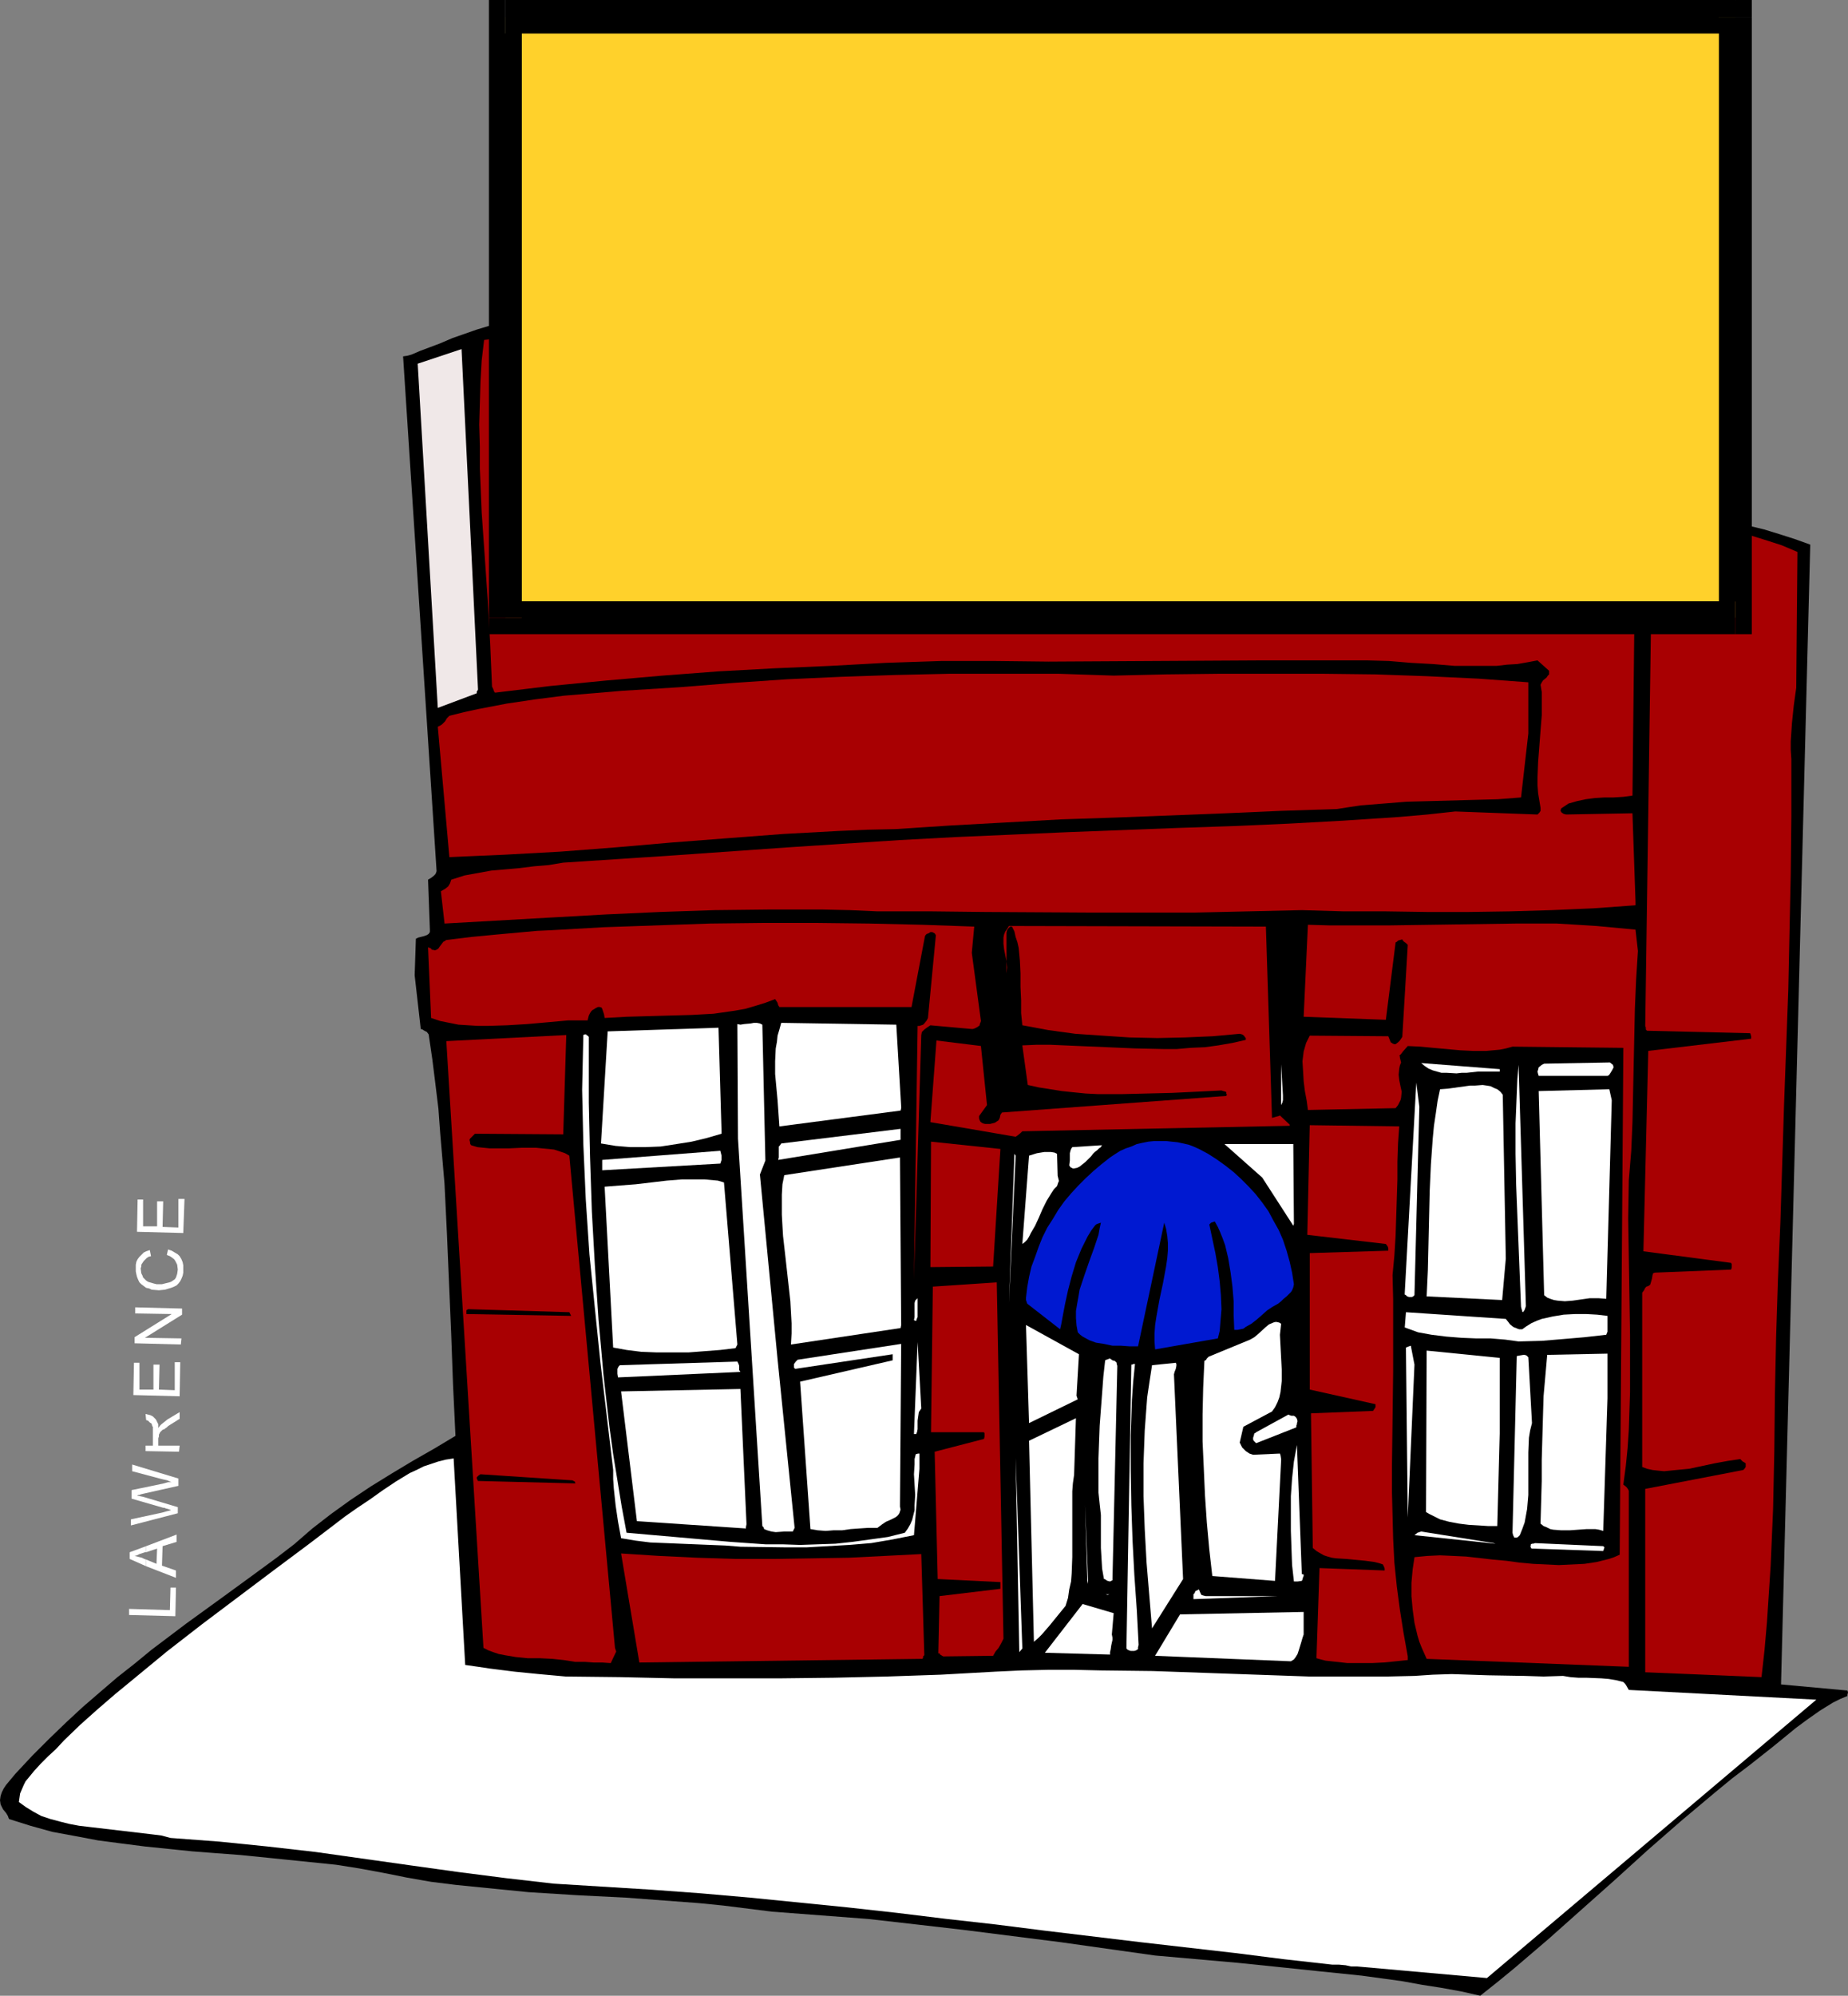 <?xml version="1.0" encoding="UTF-8" standalone="no"?>
<svg
   version="1.0"
   width="129.766mm"
   height="140.077mm"
   id="svg81"
   sodipodi:docname="Storefront 11.wmf"
   xmlns:inkscape="http://www.inkscape.org/namespaces/inkscape"
   xmlns:sodipodi="http://sodipodi.sourceforge.net/DTD/sodipodi-0.dtd"
   xmlns="http://www.w3.org/2000/svg"
   xmlns:svg="http://www.w3.org/2000/svg">
  <rect width="100%" height="100%" fill="#808080" stroke="none"/>
  <sodipodi:namedview
     id="namedview81"
     pagecolor="#ffffff"
     bordercolor="#000000"
     borderopacity="0.25"
     inkscape:showpageshadow="2"
     inkscape:pageopacity="0.0"
     inkscape:pagecheckerboard="0"
     inkscape:deskcolor="#d1d1d1"
     inkscape:document-units="mm" />
  <defs
     id="defs1">
    <pattern
       id="WMFhbasepattern"
       patternUnits="userSpaceOnUse"
       width="6"
       height="6"
       x="0"
       y="0" />
  </defs>
  <path
     style="fill:#000000;fill-opacity:1;fill-rule:evenodd;stroke:none"
     d="m 490.455,448.945 -0.162,-0.485 -17.614,-1.616 7.757,-302.367 -4.04,-1.454 -4.04,-1.293 -4.202,-1.293 -4.04,-0.97 -8.242,-1.939 -8.403,-1.778 -8.242,-1.454 -8.403,-1.616 -8.565,-1.616 -8.403,-1.939 -11.797,-2.424 -11.958,-2.263 -12.282,-2.101 -24.563,-4.04 -12.12,-2.101 -11.958,-2.101 -11.797,-2.263 -12.443,-2.263 -12.282,-2.101 -12.282,-2.101 -6.141,-0.97 -6.141,-0.97 -12.12,-1.939 -11.958,-2.101 -12.12,-2.263 -11.797,-2.586 -13.251,-3.071 -6.464,-1.454 -6.464,-1.454 -6.464,-1.454 -6.302,-1.293 -6.464,-0.97 -6.302,-0.808 -6.464,-0.646 -6.302,-0.162 h -3.232 l -3.232,0.162 -3.232,0.323 -3.232,0.162 -3.232,0.485 -3.07,0.646 -3.232,0.646 -3.394,0.808 -3.232,0.97 -3.232,1.131 -3.232,1.131 -3.394,1.454 -1.293,0.485 -1.293,0.485 -2.586,0.97 -2.262,0.97 -1.131,0.323 -1.131,0.162 8.888,136.558 -0.162,0.485 -0.162,0.323 -0.485,0.485 -0.646,0.485 -0.808,0.485 0.485,13.252 v 0.646 l -0.323,0.485 -0.485,0.323 -0.485,0.162 -0.485,0.162 -1.293,0.323 -0.646,0.323 -0.323,9.696 1.616,14.221 0.485,0.162 0.485,0.323 0.646,0.323 0.485,0.646 0.97,6.626 0.808,6.464 0.808,6.626 0.485,6.626 1.131,13.252 0.646,13.252 1.131,26.665 0.485,13.413 0.646,13.575 -5.656,3.394 -5.656,3.232 -5.656,3.394 -5.494,3.394 -5.333,3.555 -5.171,3.717 -5.01,3.879 -2.424,2.101 -2.424,2.101 -4.848,3.717 -4.848,3.555 -9.534,6.949 -9.373,6.788 -9.211,6.949 -4.525,3.717 -4.525,3.555 -4.525,3.879 -4.686,4.04 -4.363,4.04 -4.525,4.363 -4.525,4.525 -4.525,4.848 -1.616,1.939 -0.808,0.97 -0.646,0.97 -0.485,0.97 -0.323,0.97 L 0,477.55 l 0.162,1.131 0.646,1.293 0.808,0.97 0.485,0.808 0.162,0.485 0.162,0.323 5.656,1.778 5.818,1.616 6.141,1.131 5.979,1.131 6.141,0.808 6.302,0.808 12.605,1.293 6.302,0.485 6.464,0.485 12.766,1.293 6.302,0.646 6.302,0.646 6.141,0.97 6.141,1.131 6.464,1.293 6.464,1.131 6.464,0.808 6.464,0.646 6.464,0.646 6.464,0.646 12.928,0.808 12.928,0.646 12.928,0.97 6.464,0.485 6.464,0.646 6.464,0.808 6.464,0.808 12.766,0.97 12.766,0.97 12.766,1.454 12.605,1.454 12.766,1.616 12.766,1.616 25.21,3.555 21.978,1.939 10.989,1.131 10.827,1.131 10.989,1.131 10.666,1.454 5.333,0.97 5.171,0.808 5.333,0.97 5.01,1.131 4.686,-3.717 4.525,-3.717 8.888,-7.596 17.614,-15.676 8.726,-7.919 8.888,-7.757 9.05,-7.596 4.525,-3.717 4.686,-3.555 3.07,-2.424 3.07,-2.424 6.141,-5.01 3.07,-2.263 3.232,-2.263 3.394,-2.101 1.939,-0.97 1.939,-0.808 v -0.323 z"
     id="path1" />
  <path
     style="fill:#ffffff;fill-opacity:1;fill-rule:evenodd;stroke:none"
     d="m 482.052,450.885 -49.773,-2.586 -0.646,-1.131 -0.323,-0.485 -0.485,-0.485 -1.939,-0.485 -1.939,-0.323 -1.939,-0.162 -4.04,-0.162 h -2.101 l -2.101,-0.162 -1.939,-0.323 -5.171,0.162 -5.01,-0.162 -9.696,-0.162 -9.696,-0.323 -5.01,0.162 -4.848,0.323 -7.11,0.162 h -6.949 -13.898 l -13.898,-0.485 -13.736,-0.485 -13.898,-0.485 -13.736,-0.162 -7.11,-0.162 h -6.787 l -7.11,0.162 -6.949,0.323 -14.544,0.808 -14.221,0.485 -14.221,0.323 -14.059,0.162 H 192.95 178.891 l -14.382,-0.323 -14.382,-0.162 -3.555,-0.323 -3.555,-0.323 -6.464,-0.646 -6.464,-0.808 -3.232,-0.485 -3.394,-0.485 -3.07,-54.785 -2.101,0.323 -1.939,0.485 -1.939,0.646 -1.939,0.646 -1.939,0.97 -1.778,0.808 -3.717,2.263 -3.394,2.263 -3.394,2.424 -3.394,2.263 -3.232,2.263 -9.534,7.272 -9.534,7.111 -18.907,14.221 -9.373,7.272 -9.211,7.596 -4.525,3.717 -4.686,4.04 -4.525,4.04 -4.363,4.202 -2.101,2.263 -2.101,1.939 -0.97,0.97 -0.97,0.97 -1.778,1.939 -1.454,1.778 -0.808,0.97 -0.485,0.97 -0.485,1.131 -0.485,1.131 -0.162,1.131 -0.162,1.131 1.778,1.293 2.101,1.293 2.101,1.131 2.424,0.808 2.424,0.646 2.586,0.646 2.586,0.485 2.747,0.323 5.494,0.646 5.494,0.646 5.494,0.646 2.586,0.323 2.424,0.646 6.464,0.485 6.464,0.485 12.766,1.293 12.766,1.454 12.605,1.778 12.605,1.778 12.766,1.778 12.605,1.616 12.605,1.454 13.09,0.808 13.09,0.808 13.09,0.97 12.928,1.131 12.928,1.293 12.928,1.293 13.09,1.454 13.251,1.616 12.928,1.454 12.766,1.616 25.533,3.071 25.371,2.909 12.766,1.616 12.928,1.454 h 0.97 0.808 l 1.778,0.162 1.454,0.323 h 1.616 l 34.421,3.071 z"
     id="path2" />
  <path
     style="fill:#a80002;fill-opacity:1;fill-rule:evenodd;stroke:none"
     d="m 476.719,182.455 0.323,-36.038 -4.202,-1.778 -4.525,-1.454 -4.686,-1.454 -4.848,-1.293 -5.01,-0.97 -5.01,-0.97 -5.171,-0.808 -5.01,-0.646 -1.939,135.104 0.162,0.485 v 0.485 l 0.323,0.323 h 0.323 l 26.987,0.646 0.162,0.162 v 0.162 l 0.162,0.485 v 0.646 l -27.31,3.232 -1.293,53.169 23.27,3.071 0.162,0.323 v 0.485 0.485 l -0.162,0.485 -20.2,0.808 -0.485,0.162 -0.162,0.485 -0.162,0.97 -0.323,1.131 -0.162,0.485 -0.485,0.323 -0.485,0.162 -0.323,0.323 -0.323,0.646 -0.485,0.646 v 46.22 l 1.293,0.485 1.454,0.323 1.454,0.162 1.616,0.162 1.616,-0.162 1.616,-0.162 3.394,-0.323 6.787,-1.454 3.555,-0.646 3.232,-0.485 0.323,0.323 0.323,0.323 0.323,0.162 0.485,0.323 v 0.485 0.485 l -0.323,0.485 -0.323,0.323 -26.018,5.01 v 48.644 l 30.866,1.293 0.808,-7.272 0.646,-7.434 0.485,-7.434 0.485,-7.434 0.646,-15.029 0.323,-15.191 0.162,-15.353 0.323,-15.191 0.485,-15.191 0.646,-15.191 0.97,-31.029 1.131,-30.705 0.323,-15.353 0.323,-15.191 0.162,-15.353 v -15.191 l -0.162,-2.424 v -2.263 l 0.323,-4.848 0.485,-4.687 z"
     id="path3" />
  <path
     style="fill:#a80002;fill-opacity:1;fill-rule:evenodd;stroke:none"
     d="m 434.704,252.269 -0.646,-5.656 -5.171,-0.485 -5.171,-0.485 -5.171,-0.323 -5.333,-0.323 h -5.494 -5.494 l -10.989,0.162 -10.989,0.162 -11.15,0.162 h -11.15 -5.333 l -5.494,-0.162 -1.131,24.403 21.816,0.808 2.586,-20.524 0.323,-0.162 0.323,-0.323 0.485,-0.162 0.646,-0.162 0.162,0.323 0.323,0.323 0.485,0.323 0.485,0.485 -1.454,24.403 -0.646,0.97 -0.485,0.485 -0.646,0.485 h -0.323 l -0.485,-0.162 -0.162,-0.162 -0.323,-0.162 -0.323,-0.808 -0.323,-0.808 -20.846,-0.162 -0.485,0.97 -0.485,0.97 -0.646,2.263 -0.323,2.586 0.162,2.586 0.162,2.747 0.323,2.586 0.485,2.586 0.323,2.424 23.27,-0.485 0.646,-0.808 0.323,-0.646 0.323,-0.646 0.162,-0.646 0.162,-1.616 -0.323,-1.454 -0.323,-1.616 -0.162,-1.454 0.162,-1.616 0.162,-0.808 0.323,-0.808 -0.162,-0.646 -0.162,-0.646 v -0.323 l -0.162,-0.162 0.485,-0.485 0.485,-0.646 1.293,-1.454 3.394,0.162 3.394,0.323 7.11,0.646 3.394,0.162 h 3.555 l 1.778,-0.162 1.778,-0.162 1.616,-0.323 1.778,-0.485 29.411,0.323 -0.97,134.457 -1.454,0.646 -1.454,0.485 -3.232,0.808 -3.232,0.485 -3.394,0.162 -3.394,0.162 -3.394,-0.162 -3.394,-0.162 -3.555,-0.323 -3.555,-0.485 -3.555,-0.323 -7.11,-0.808 -3.394,-0.162 -3.555,-0.162 -3.394,0.162 -3.394,0.323 -0.485,3.232 -0.323,3.555 v 3.555 l 0.323,3.555 0.485,3.555 0.808,3.394 0.485,1.616 0.646,1.616 0.646,1.454 0.646,1.454 53.651,2.101 v -46.705 l -0.162,-0.323 -0.323,-0.485 -0.323,-0.323 -0.646,-0.485 0.646,-4.848 0.485,-4.848 0.323,-4.848 0.162,-5.01 0.162,-5.01 v -5.01 -10.181 l -0.162,-10.343 -0.162,-10.181 -0.162,-10.343 0.162,-10.181 0.646,-7.757 0.323,-7.596 0.323,-15.191 0.323,-15.029 0.323,-7.596 z"
     id="path4" />
  <path
     style="fill:#a80002;fill-opacity:1;fill-rule:evenodd;stroke:none"
     d="m 434.057,239.017 -0.808,-23.271 -17.614,0.323 -0.646,-0.162 -0.485,-0.323 -0.162,-0.162 -0.162,-0.323 v -0.162 l 0.162,-0.485 0.97,-0.646 0.97,-0.646 1.131,-0.323 1.131,-0.323 2.262,-0.485 2.424,-0.323 2.586,-0.162 h 2.424 l 2.586,-0.162 2.424,-0.323 0.808,-73.693 -0.162,-0.323 v -0.162 h -0.162 v 0 l -0.323,-0.323 -0.162,-0.162 -11.474,-2.747 -11.797,-2.424 -11.797,-2.424 -11.797,-2.263 -11.958,-2.263 -11.958,-2.101 -24.078,-4.04 -12.282,-2.263 -12.12,-2.263 -24.24,-4.363 -48.803,-7.919 -6.302,-1.131 -6.464,-1.293 -6.302,-1.293 -6.302,-1.454 -12.443,-3.232 -12.282,-2.909 -6.141,-1.293 -6.141,-1.293 -6.141,-0.808 -6.302,-0.646 -6.141,-0.323 -3.07,-0.162 -3.232,0.162 h -3.07 l -3.07,0.323 -3.232,0.485 -3.232,0.485 -1.778,0.323 -1.616,0.323 -3.232,1.131 -1.454,0.485 -1.454,0.323 -1.616,0.485 -1.454,0.162 -0.646,5.495 -0.323,5.656 -0.162,5.656 -0.162,5.656 0.162,5.818 v 5.818 l 0.485,11.636 0.808,11.636 0.808,11.636 0.646,11.636 0.485,11.313 0.323,0.646 0.162,0.485 0.162,0.323 0.162,0.162 14.706,-1.778 14.867,-1.454 14.867,-1.293 14.867,-1.131 14.867,-0.808 14.867,-0.646 14.706,-0.808 14.706,-0.485 h 14.221 l 14.221,0.162 28.28,-0.162 28.28,-0.162 h 27.957 l 5.818,0.162 5.818,0.485 5.818,0.323 5.818,0.485 h 5.494 5.656 l 2.747,-0.323 2.747,-0.162 2.747,-0.485 2.586,-0.485 3.07,2.747 v 0.485 0.485 l -0.323,0.323 -0.323,0.485 -0.97,0.808 -0.323,0.485 -0.323,0.646 0.323,1.939 v 1.939 4.202 l -0.323,4.04 -0.646,8.404 -0.162,4.04 v 2.101 l 0.162,2.101 0.323,1.939 0.323,1.939 v 0.808 l -0.323,0.485 -0.485,0.485 -21.816,-0.808 -7.434,0.808 -7.434,0.646 -14.706,0.97 -14.706,0.808 -14.706,0.646 -14.544,0.485 -29.411,1.131 -14.706,0.646 -14.867,0.646 -15.029,0.808 -29.734,1.939 -29.896,2.101 -14.706,0.97 -14.867,0.97 -3.878,0.646 -3.878,0.323 -3.878,0.485 -3.717,0.323 -3.717,0.323 -3.555,0.646 -3.555,0.646 -3.555,1.131 -0.323,0.97 -0.485,0.808 -0.808,0.646 -1.131,0.646 0.97,8.565 28.603,-1.616 14.382,-0.808 14.221,-0.646 14.382,-0.485 14.382,-0.162 h 14.382 l 7.272,0.162 7.272,0.323 h 14.382 l 14.059,0.162 27.957,0.162 h 13.898 13.898 l 14.221,-0.323 14.221,-0.323 11.15,0.323 h 11.15 l 10.989,0.162 h 10.989 l 10.989,-0.162 10.989,-0.323 11.15,-0.485 11.15,-0.808 v -0.485 z"
     id="path5" />
  <path
     style="fill:#ffffff;fill-opacity:1;fill-rule:evenodd;stroke:none"
     d="m 427.755,291.863 -0.646,-2.909 -18.746,0.485 1.454,54.138 0.808,0.646 0.808,0.323 0.97,0.323 0.97,0.162 1.939,0.162 2.101,-0.162 1.131,-0.162 1.131,-0.162 2.262,-0.323 h 2.262 l 2.101,0.162 z"
     id="path6" />
  <path
     style="fill:#ffffff;fill-opacity:1;fill-rule:evenodd;stroke:none"
     d="m 428.078,282.49 -0.808,-0.646 -17.453,0.323 -0.323,0.162 -0.323,0.162 -0.808,0.646 -0.162,0.646 -0.162,0.485 0.162,0.646 0.162,0.485 h 18.261 l 0.323,-0.162 0.162,-0.162 0.323,-0.485 0.485,-0.808 0.323,-0.646 z"
     id="path7" />
  <path
     style="fill:#ffffff;fill-opacity:1;fill-rule:evenodd;stroke:none"
     d="m 426.624,370.889 v -11.797 l -15.998,0.323 -0.485,5.495 -0.485,5.495 -0.162,5.495 -0.323,11.313 v 5.656 l -0.323,11.313 0.808,0.646 0.808,0.323 0.97,0.485 0.808,0.162 2.101,0.162 h 2.262 l 2.262,-0.162 2.262,-0.162 h 2.262 l 0.97,0.162 1.131,0.323 z"
     id="path8" />
  <path
     style="fill:#ffffff;fill-opacity:1;fill-rule:evenodd;stroke:none"
     d="m 426.624,353.274 v -4.202 l -2.747,-0.323 -2.909,-0.162 h -2.909 l -3.07,0.162 -2.909,0.485 -1.454,0.323 -1.454,0.323 -1.293,0.485 -1.454,0.646 -1.293,0.808 -1.131,0.808 h -0.323 -0.485 l -0.485,-0.162 -0.323,-0.162 -0.485,-0.162 -0.323,-0.162 -0.808,-0.646 -0.485,-0.646 -0.646,-0.808 -26.502,-1.778 -0.323,4.04 1.778,0.646 1.778,0.646 1.778,0.323 1.778,0.323 3.878,0.485 4.04,0.323 3.878,0.162 h 3.878 l 3.878,0.323 3.555,0.485 6.141,-0.162 5.818,-0.485 5.656,-0.485 5.656,-0.646 z"
     id="path9" />
  <path
     style="fill:#ffffff;fill-opacity:1;fill-rule:evenodd;stroke:none"
     d="m 425.816,410.483 -0.323,-0.323 -18.099,-0.808 -0.485,0.162 h -0.323 l -0.323,0.162 v 0.323 l -0.162,0.162 0.162,0.162 v 0.323 l 0.323,0.162 18.907,0.646 z"
     id="path10" />
  <path
     style="fill:#ffffff;fill-opacity:1;fill-rule:evenodd;stroke:none"
     d="m 406.585,377.515 -0.97,-17.454 -0.323,-0.323 -0.162,-0.162 -0.485,-0.162 h -0.323 l -0.97,0.162 -0.808,0.162 -1.131,46.866 0.162,0.646 0.323,0.646 h 0.162 0.485 l 0.323,-0.162 0.485,-0.485 0.646,-1.616 0.646,-1.778 0.323,-1.778 0.323,-1.778 0.323,-3.717 v -11.313 l 0.162,-3.879 0.323,-1.939 z"
     id="path11" />
  <path
     style="fill:#ffffff;fill-opacity:1;fill-rule:evenodd;stroke:none"
     d="m 404.969,346.486 -1.939,-63.997 -0.323,3.717 -0.162,3.879 -0.162,4.04 -0.162,3.879 v 8.08 l 0.162,8.242 0.646,16.322 0.323,8.08 0.323,7.919 0.162,0.646 0.162,0.485 v 0.162 l 0.162,0.162 0.162,-0.162 0.323,-0.485 z"
     id="path12" />
  <path
     style="fill:#a80002;fill-opacity:1;fill-rule:evenodd;stroke:none"
     d="m 405.616,194.575 v -13.575 l -6.626,-0.485 -6.626,-0.485 -6.787,-0.323 -6.787,-0.323 -13.736,-0.485 -13.736,-0.162 h -14.059 -13.898 l -13.898,0.162 -13.898,0.323 -14.544,-0.485 H 266.478 251.934 l -14.382,0.323 -14.382,0.485 -14.221,0.646 -14.221,0.97 -14.221,1.131 -7.757,0.485 -7.757,0.485 -7.595,0.646 -7.757,0.646 -7.595,0.97 -7.595,1.131 -7.595,1.454 -3.717,0.808 -3.878,0.97 -0.646,0.646 -0.485,0.808 -0.808,0.808 -0.485,0.323 -0.646,0.323 3.07,34.584 7.272,-0.323 7.434,-0.323 14.706,-0.808 14.706,-1.131 14.867,-1.293 14.706,-1.131 14.867,-1.131 14.867,-0.808 7.434,-0.323 7.434,-0.162 14.867,-0.97 14.706,-0.808 14.544,-0.808 14.544,-0.485 29.088,-1.131 14.706,-0.646 14.867,-0.485 3.07,-0.485 3.232,-0.485 6.141,-0.485 5.979,-0.485 6.141,-0.162 5.979,-0.162 5.979,-0.162 6.141,-0.162 6.141,-0.485 z"
     id="path13" />
  <path
     style="fill:#ffffff;fill-opacity:1;fill-rule:evenodd;stroke:none"
     d="m 399.636,333.881 -0.808,-43.472 -0.646,-0.808 -0.808,-0.646 -0.808,-0.323 -0.97,-0.485 -0.97,-0.162 -1.131,-0.162 -2.101,0.162 h -1.293 l -1.131,0.162 -4.686,0.646 -2.101,0.162 -0.646,3.071 -0.485,3.394 -0.485,3.232 -0.323,3.394 -0.485,6.788 -0.323,7.111 -0.323,14.06 -0.162,6.949 -0.323,6.949 20.038,0.97 z"
     id="path14" />
  <path
     style="fill:#ffffff;fill-opacity:1;fill-rule:evenodd;stroke:none"
     d="m 398.02,380.262 v -20.039 l -19.392,-1.939 -0.162,42.826 0.808,0.485 0.97,0.485 0.97,0.485 0.97,0.485 2.424,0.646 2.586,0.485 2.586,0.323 2.747,0.162 2.424,0.162 h 2.424 z"
     id="path15" />
  <path
     style="fill:#ffffff;fill-opacity:1;fill-rule:evenodd;stroke:none"
     d="m 398.02,283.621 -20.846,-1.616 0.97,0.808 0.97,0.646 1.131,0.485 1.131,0.323 1.131,0.323 h 1.293 l 2.747,0.162 1.454,-0.162 h 1.293 l 2.909,-0.323 h 2.909 2.909 z"
     id="path16" />
  <path
     style="fill:#ffffff;fill-opacity:1;fill-rule:evenodd;stroke:none"
     d="m 396.404,409.351 -19.23,-3.071 -0.485,0.162 -0.485,0.162 -0.808,0.646 21.493,2.263 z"
     id="path17" />
  <path
     style="fill:#ffffff;fill-opacity:1;fill-rule:evenodd;stroke:none"
     d="m 376.689,293.641 -0.808,-6.464 -3.07,55.916 v 0.323 l 0.323,0.162 0.323,0.323 0.485,0.162 h 0.485 0.323 l 0.323,-0.162 0.323,-0.323 z"
     id="path18" />
  <path
     style="fill:#ffffff;fill-opacity:1;fill-rule:evenodd;stroke:none"
     d="m 375.396,362.001 -0.97,-5.01 -0.485,0.162 -0.808,0.323 0.485,45.088 z"
     id="path19" />
  <path
     style="fill:#a80002;fill-opacity:1;fill-rule:evenodd;stroke:none"
     d="m 373.619,439.41 -1.131,-6.303 -0.97,-6.141 -0.808,-6.141 -0.646,-6.303 -0.323,-6.303 -0.162,-6.303 -0.162,-6.303 v -6.303 l 0.162,-12.767 0.162,-12.767 v -12.767 -6.303 l -0.162,-6.464 0.485,-5.171 0.323,-5.171 0.162,-5.01 0.162,-5.01 0.162,-5.01 v -4.687 l 0.162,-4.848 0.323,-4.525 -23.755,-0.323 -0.646,29.089 20.846,2.424 0.485,0.646 0.162,0.485 v 0.646 l -20.846,0.646 v 36.2 l 17.453,3.879 v 0 0.808 l -0.323,0.485 -0.323,0.485 -16.483,0.646 0.485,35.715 0.97,0.808 0.808,0.485 1.131,0.646 0.97,0.323 1.131,0.323 1.131,0.162 2.586,0.162 5.171,0.485 2.424,0.323 1.293,0.323 0.97,0.323 0.162,0.323 0.162,0.323 0.162,0.485 v 0.485 l -17.291,-0.646 -0.808,23.918 1.131,0.323 1.293,0.323 2.909,0.323 2.909,0.323 h 3.232 3.232 l 3.232,-0.162 3.232,-0.323 3.07,-0.323 v -0.162 z"
     id="path20" />
  <path
     style="fill:#ffffff;fill-opacity:1;fill-rule:evenodd;stroke:none"
     d="m 345.985,433.593 v -5.979 l -32.805,0.646 -6.626,10.989 36.037,1.454 0.808,-0.485 0.485,-0.646 0.485,-0.808 0.323,-0.97 0.646,-2.101 0.323,-1.131 z"
     id="path21" />
  <path
     style="fill:#ffffff;fill-opacity:1;fill-rule:evenodd;stroke:none"
     d="m 345.5,417.593 -1.293,-34.261 -0.808,4.363 -0.485,4.525 -0.323,4.687 v 4.687 4.525 l 0.162,4.687 0.162,4.363 0.485,4.363 h 0.97 l 1.131,-0.162 v 0 l 0.162,-0.323 0.162,-0.646 0.162,-0.323 v -0.323 l -0.162,-0.162 z"
     id="path22" />
  <path
     style="fill:#ffffff;fill-opacity:1;fill-rule:evenodd;stroke:none"
     d="m 344.208,377.515 0.162,-0.485 -0.162,-0.646 -0.323,-0.485 -0.485,-0.323 h -0.162 -0.485 l -0.485,-0.162 -0.323,-0.162 -8.565,4.687 -0.162,0.162 -0.323,0.162 -0.162,0.646 -0.162,0.485 v 0.485 l 0.162,0.323 0.323,0.323 0.323,0.323 10.666,-4.202 v -0.485 l 0.162,-0.323 z"
     id="path23" />
  <path
     style="fill:#ffffff;fill-opacity:1;fill-rule:evenodd;stroke:none"
     d="m 343.4,366.849 v -5.979 z"
     id="path24" />
  <path
     style="fill:#0019d1;fill-opacity:1;fill-rule:evenodd;stroke:none"
     d="m 343.4,340.668 -0.485,-3.071 -0.646,-2.909 -0.808,-2.909 -0.97,-2.909 -1.131,-2.586 -1.454,-2.586 -1.293,-2.424 -1.616,-2.263 -1.778,-2.263 -1.939,-2.101 -1.939,-1.939 -1.939,-1.778 -2.262,-1.778 -2.262,-1.616 -2.262,-1.454 -2.424,-1.293 -1.454,-0.646 -1.293,-0.485 -1.454,-0.323 -1.454,-0.323 -1.616,-0.162 -1.454,-0.162 h -1.616 -1.454 l -1.616,0.162 -1.616,0.323 -1.454,0.323 -1.454,0.646 -1.454,0.485 -1.454,0.646 -1.293,0.808 -1.454,0.97 -2.262,1.778 -2.101,1.778 -2.101,1.939 -1.939,1.939 -1.939,2.101 -1.778,2.101 -1.616,2.263 -1.454,2.424 -1.454,2.263 -1.293,2.586 -0.97,2.424 -0.97,2.747 -0.97,2.586 -0.646,2.747 -0.485,2.747 -0.323,2.747 v 0.646 l 0.162,0.485 0.162,0.485 v 0 l 8.726,6.788 0.323,-1.454 0.323,-1.778 0.646,-3.394 0.808,-3.717 0.97,-3.717 1.131,-3.717 1.454,-3.555 0.808,-1.616 0.808,-1.616 0.97,-1.616 0.97,-1.293 0.323,-0.323 0.323,-0.162 0.485,-0.162 0.485,-0.162 -0.323,1.454 -0.323,1.778 -1.131,3.394 -1.293,3.555 -1.293,3.717 -1.293,3.879 -0.323,1.939 -0.323,1.778 -0.323,1.939 v 1.939 l 0.162,1.939 0.323,1.778 0.646,0.646 0.646,0.485 1.778,0.97 1.778,0.646 2.101,0.323 2.262,0.485 h 2.262 l 2.262,0.162 h 2.262 l 6.949,-32.806 0.485,1.616 0.323,1.939 0.162,1.778 v 2.101 l -0.162,1.939 -0.323,2.263 -0.808,4.363 -0.97,4.525 -0.808,4.525 -0.323,2.101 -0.162,2.263 v 2.101 l 0.162,2.101 16.645,-2.909 0.485,-1.939 0.162,-1.939 0.323,-3.879 -0.162,-3.717 -0.323,-3.717 -0.485,-3.717 -0.646,-3.717 -1.616,-7.596 0.162,-0.162 0.323,-0.323 0.97,-0.323 0.808,1.454 0.646,1.454 0.646,1.616 0.646,1.778 0.808,3.394 0.646,3.879 0.485,3.717 0.323,3.879 v 3.717 l 0.162,3.879 h 0.808 l 0.808,-0.162 0.808,-0.162 0.646,-0.485 1.454,-0.808 1.454,-1.131 1.293,-1.131 1.454,-1.293 1.454,-0.97 1.454,-0.808 0.808,-0.646 0.646,-0.646 0.808,-0.646 0.485,-0.485 0.646,-0.646 0.323,-0.485 0.323,-0.808 z"
     id="path25" />
  <path
     style="fill:#ffffff;fill-opacity:1;fill-rule:evenodd;stroke:none"
     d="m 343.4,324.669 -0.162,-21.171 h -18.261 l 10.019,8.888 8.242,12.767 z"
     id="path26" />
  <path
     style="fill:#a80002;fill-opacity:1;fill-rule:evenodd;stroke:none"
     d="m 342.268,298.327 -2.586,-2.424 -0.323,0.162 -0.646,0.162 -1.131,0.323 -1.616,-50.745 -68.195,-0.162 -0.485,0.808 -0.485,0.646 -0.323,0.808 -0.162,0.808 v 1.616 l 0.162,1.454 0.323,1.616 0.323,1.616 0.162,1.616 -0.162,1.616 v -10.828 l 0.162,-0.646 0.323,-0.485 0.485,-0.485 h 0.162 0.323 l 0.646,1.293 0.323,1.454 0.485,1.454 0.323,1.454 0.323,3.394 0.162,3.394 v 3.555 l 0.162,3.555 v 3.394 l 0.323,3.232 6.949,1.293 7.11,0.97 7.11,0.485 7.272,0.485 7.434,0.162 7.272,-0.162 7.434,-0.323 7.11,-0.646 0.646,0.162 0.485,0.323 0.323,0.485 0.162,0.162 v 0.485 l -3.555,0.808 -3.717,0.646 -3.555,0.485 -3.717,0.162 -3.717,0.323 h -3.717 l -7.434,-0.162 -7.434,-0.323 -7.595,-0.323 -7.434,-0.323 h -3.717 l -3.717,0.162 1.454,10.504 2.909,0.646 3.07,0.485 3.07,0.485 3.07,0.323 3.232,0.323 3.232,0.162 h 6.464 l 6.626,-0.162 6.626,-0.162 6.626,-0.323 6.464,-0.323 0.485,0.162 0.646,0.162 0.162,0.162 v 0.323 l 0.162,0.323 -0.162,0.323 -59.146,4.363 h -0.323 l -0.162,0.162 -0.323,0.485 -0.162,0.808 -0.323,0.646 -0.485,0.323 -0.485,0.323 -0.646,0.162 -0.646,0.162 h -0.646 -0.646 l -0.646,-0.162 -0.485,-0.323 -0.162,-0.162 -0.162,-0.323 -0.162,-0.485 v -0.646 l 2.101,-2.909 -1.616,-15.676 -11.797,-1.454 -1.616,21.655 22.624,3.879 0.485,-0.323 0.808,-0.646 0.485,-0.485 v 0 l 70.942,-1.454 z"
     id="path27" />
  <path
     style="fill:#ffffff;fill-opacity:1;fill-rule:evenodd;stroke:none"
     d="m 340.491,290.57 -0.485,-8.242 v 10.828 l 0.323,-0.646 0.162,-0.646 v -0.485 z"
     id="path28" />
  <path
     style="fill:#ffffff;fill-opacity:1;fill-rule:evenodd;stroke:none"
     d="m 339.198,423.411 h -19.23 l -0.646,-0.162 -0.485,-0.162 -0.323,-0.646 -0.323,-0.808 -0.323,0.162 -0.323,0.162 -0.323,0.162 -0.162,0.485 -0.323,0.323 v 0.485 0.323 0.485 z"
     id="path29" />
  <path
     style="fill:#ffffff;fill-opacity:1;fill-rule:evenodd;stroke:none"
     d="m 340.006,387.373 v -0.323 l -0.162,-0.97 -0.162,-0.485 -7.11,0.323 -0.97,-0.323 -0.97,-0.646 -0.485,-0.485 -0.485,-0.485 -0.323,-0.646 -0.323,-0.646 0.97,-4.202 7.595,-4.04 0.808,-1.131 0.646,-1.293 0.485,-1.293 0.323,-1.454 0.162,-1.454 0.162,-1.454 v -3.071 l -0.323,-6.141 -0.162,-3.071 0.162,-1.454 0.162,-1.454 -0.485,-0.323 -0.646,-0.162 h -0.485 l -0.485,0.162 -1.131,0.485 -0.97,0.808 -1.939,1.778 -0.97,0.808 -1.131,0.646 -10.989,4.525 -0.485,0.485 -0.162,0.323 -0.485,0.323 -0.323,7.111 -0.162,7.111 v 7.111 l 0.323,7.111 0.323,7.272 0.485,7.111 0.646,7.111 0.808,7.111 16.645,1.293 z"
     id="path30" />
  <path
     style="fill:#ffffff;fill-opacity:1;fill-rule:evenodd;stroke:none"
     d="M 315.766,388.504 V 366.526 Z"
     id="path31" />
  <path
     style="fill:#ffffff;fill-opacity:1;fill-rule:evenodd;stroke:none"
     d="m 313.988,418.886 -2.424,-54.3 0.162,-0.646 0.323,-0.808 0.162,-0.808 v -0.485 l -0.162,-0.323 -6.302,0.646 -0.646,4.202 -0.646,4.363 -0.323,4.363 -0.323,4.363 -0.162,4.363 -0.162,4.363 v 8.727 l 0.323,8.727 0.485,8.888 1.454,17.454 z"
     id="path32" />
  <path
     style="fill:#ffffff;fill-opacity:1;fill-rule:evenodd;stroke:none"
     d="m 302.192,436.34 -0.485,-9.212 -0.646,-9.212 -0.485,-9.212 -0.323,-9.373 -0.162,-9.212 v -9.373 l 0.323,-9.373 0.323,-4.687 0.485,-4.848 h -0.485 l -0.162,0.162 h -0.323 l -1.293,74.824 v 0.485 l 0.323,0.323 0.323,0.162 0.485,0.162 h 0.485 0.485 l 0.485,-0.162 0.485,-0.323 v -0.485 z"
     id="path33" />
  <path
     style="fill:#ffffff;fill-opacity:1;fill-rule:evenodd;stroke:none"
     d="m 296.536,362.324 -0.162,-0.485 v -0.323 l -0.485,-0.485 -0.646,-0.162 -0.646,-0.485 h -0.162 l -0.323,0.162 -0.485,0.162 -0.323,0.162 -0.485,4.363 -0.323,4.363 -0.646,8.565 -0.323,8.727 v 9.05 l 0.323,3.071 0.323,2.909 v 5.818 2.909 l 0.162,2.747 0.162,2.747 0.485,2.747 h 0.162 l 0.323,0.162 0.162,0.162 0.323,0.162 0.646,0.162 0.323,-0.162 0.323,-0.162 z"
     id="path34" />
  <path
     style="fill:#ffffff;fill-opacity:1;fill-rule:evenodd;stroke:none"
     d="m 295.081,433.593 0.485,-5.656 -8.242,-2.424 -10.019,12.929 17.291,0.485 v -0.646 l 0.162,-0.646 0.162,-1.131 0.323,-1.454 v -0.646 z"
     id="path35" />
  <path
     style="fill:#ffffff;fill-opacity:1;fill-rule:evenodd;stroke:none"
     d="m 294.596,422.926 h -0.162 l -0.485,0.162 -0.485,-0.162 h -0.485 0.323 0.485 0.485 z"
     id="path36" />
  <path
     style="fill:#ffffff;fill-opacity:1;fill-rule:evenodd;stroke:none"
     d="m 292.172,303.822 -7.595,0.485 -0.323,0.485 -0.162,0.485 -0.162,0.646 v 1.939 l -0.162,1.293 0.323,0.485 0.323,0.162 0.323,0.162 h 0.323 l 0.808,-0.162 0.646,-0.323 0.808,-0.646 0.808,-0.646 0.808,-0.808 0.646,-0.646 0.485,-0.646 0.485,-0.485 0.646,-0.485 0.485,-0.485 0.485,-0.323 0.162,-0.323 0.162,-0.162 z"
     id="path37" />
  <path
     style="fill:#ffffff;fill-opacity:1;fill-rule:evenodd;stroke:none"
     d="m 288.779,419.371 -0.808,-20.201 0.646,21.009 z"
     id="path38" />
  <path
     style="fill:#ffffff;fill-opacity:1;fill-rule:evenodd;stroke:none"
     d="m 285.708,370.242 0.646,-10.989 -14.059,-7.757 0.808,26.019 12.928,-6.303 z"
     id="path39" />
  <path
     style="fill:#ffffff;fill-opacity:1;fill-rule:evenodd;stroke:none"
     d="m 285.062,391.251 0.485,-15.029 -12.443,5.979 1.293,53.33 1.131,-0.97 0.97,-0.97 2.101,-2.424 2.101,-2.586 2.101,-2.586 0.646,-2.101 0.323,-2.263 0.485,-2.101 0.162,-2.101 0.162,-4.363 v -4.363 -8.727 -4.363 l 0.162,-2.101 z"
     id="path40" />
  <path
     style="fill:#ffffff;fill-opacity:1;fill-rule:evenodd;stroke:none"
     d="m 280.699,311.902 -0.162,-5.818 -0.646,-0.323 -0.97,-0.162 h -0.808 -0.97 l -1.939,0.323 -2.101,0.646 -1.778,23.433 0.646,-0.485 0.646,-0.646 0.485,-0.808 0.485,-0.97 1.131,-1.939 0.97,-2.101 0.97,-2.263 1.131,-2.263 1.293,-2.101 0.646,-0.97 0.808,-0.808 0.323,-0.97 0.162,-0.323 v -0.162 z"
     id="path41" />
  <path
     style="fill:#ffffff;fill-opacity:1;fill-rule:evenodd;stroke:none"
     d="m 271.326,437.31 -1.778,-50.583 0.97,51.553 z"
     id="path42" />
  <path
     style="fill:#ffffff;fill-opacity:1;fill-rule:evenodd;stroke:none"
     d="m 269.548,306.569 -0.323,-0.485 -1.454,39.594 z"
     id="path43" />
  <path
     style="fill:#ffffff;fill-opacity:1;fill-rule:evenodd;stroke:none"
     d="m 268.579,286.53 -1.293,-25.211 z"
     id="path44" />
  <path
     style="fill:#a80002;fill-opacity:1;fill-rule:evenodd;stroke:none"
     d="m 266.317,434.724 -1.778,-94.54 -16.968,1.131 -0.485,38.624 h 14.059 l 0.162,0.323 v 0.323 0.485 l -0.162,0.646 -13.09,3.394 0.808,33.776 16.645,0.808 v 0.323 0.485 0.97 l -16.16,1.939 -0.323,15.191 v 0 h 0.323 l 0.162,0.323 0.808,0.485 13.251,-0.162 0.646,-1.131 0.808,-0.97 0.646,-1.131 z"
     id="path45" />
  <path
     style="fill:#a80002;fill-opacity:1;fill-rule:evenodd;stroke:none"
     d="m 265.509,304.791 -18.422,-1.939 -0.162,33.291 16.645,-0.162 z"
     id="path46" />
  <path
     style="fill:#ffffff;fill-opacity:1;fill-rule:evenodd;stroke:none"
     d="m 265.509,291.378 -1.454,-14.383 z"
     id="path47" />
  <path
     style="fill:#ffffff;fill-opacity:1;fill-rule:evenodd;stroke:none"
     d="m 263.569,272.308 -0.808,-26.504 z"
     id="path48" />
  <path
     style="fill:#a80002;fill-opacity:1;fill-rule:evenodd;stroke:none"
     d="m 260.337,270.854 -2.424,-18.1 0.646,-6.949 -13.898,-0.485 -13.898,-0.323 -14.059,-0.162 h -14.059 l -14.221,0.162 -14.059,0.485 -14.059,0.485 -14.221,0.808 -3.555,0.162 -3.555,0.323 -7.11,0.646 -6.787,0.646 -6.626,0.808 -0.485,0.323 -0.323,0.162 -0.97,1.293 -0.323,0.485 -0.485,0.323 -0.485,0.162 -0.485,-0.162 h -0.323 l -0.162,-0.323 -0.808,-0.323 0.808,18.746 2.424,0.808 2.424,0.485 2.424,0.485 2.586,0.162 2.586,0.162 h 2.586 l 5.171,-0.162 5.333,-0.323 5.494,-0.485 5.333,-0.485 h 2.586 2.586 l 0.162,-0.646 0.162,-0.646 0.323,-0.646 0.323,-0.485 0.323,-0.323 0.323,-0.162 0.485,-0.323 0.646,-0.323 h 0.485 l 0.485,0.162 0.162,0.323 0.162,0.485 0.323,0.97 0.162,0.97 5.818,-0.323 5.656,-0.162 5.818,-0.162 5.818,-0.162 5.818,-0.323 5.656,-0.808 2.747,-0.485 2.747,-0.808 2.586,-0.808 2.586,-0.97 0.323,0.485 0.323,0.485 0.162,0.646 0.323,0.485 h 35.067 l 3.555,-18.746 0.162,-0.323 0.323,-0.323 0.485,-0.162 0.485,-0.323 h 0.485 l 0.323,0.162 0.323,0.162 0.323,0.485 -2.101,21.979 -0.162,0.323 -0.162,0.323 -0.646,0.808 -0.323,0.323 -0.485,0.162 -0.485,0.162 h -0.485 l -0.97,67.229 1.939,-64.805 0.162,-0.808 0.646,-0.646 0.646,-0.485 0.97,-0.646 10.827,0.97 h 0.485 l 0.485,-0.162 0.646,-0.323 0.646,-0.485 v -0.323 l 0.162,-0.323 z"
     id="path49" />
  <path
     style="fill:#a80002;fill-opacity:1;fill-rule:evenodd;stroke:none"
     d="m 245.309,439.087 -0.808,-26.827 -9.534,0.485 -9.696,0.485 -10.019,0.162 -10.019,0.162 h -10.019 l -10.181,-0.323 -10.181,-0.485 -10.019,-0.646 4.848,28.928 75.144,-0.97 0.162,-0.323 v -0.323 z"
     id="path50" />
  <path
     style="fill:#ffffff;fill-opacity:1;fill-rule:evenodd;stroke:none"
     d="m 244.016,389.635 v -4.04 h -0.323 l -0.646,0.162 -0.323,1.293 v 1.454 l -0.162,2.586 0.323,5.495 -0.162,2.747 v 1.293 l -0.323,1.293 -0.323,1.293 -0.485,1.131 -0.646,1.131 -0.808,1.131 -4.525,1.131 -4.686,0.646 -4.686,0.646 -4.525,0.485 -4.686,0.162 -4.686,0.162 -4.686,-0.162 h -4.525 l -9.211,-0.646 -9.211,-0.808 -18.422,-1.616 -1.293,-6.949 -1.131,-6.949 -1.131,-6.949 -0.97,-7.111 -0.808,-6.949 -0.808,-7.111 -0.646,-7.272 -0.646,-7.111 -0.97,-14.383 -0.808,-14.383 -0.485,-14.545 -0.323,-14.383 v -17.454 l -0.323,-0.323 -0.323,-0.162 v -0.162 h -0.162 -0.162 -0.162 l -0.323,0.162 -0.162,7.272 -0.162,7.272 0.162,7.272 0.162,7.272 0.323,7.272 0.323,7.272 0.97,14.545 1.454,14.383 1.454,14.221 3.394,28.605 v 2.424 l 0.162,2.424 0.485,4.525 0.646,4.363 0.808,4.363 3.878,0.646 3.878,0.485 4.04,0.162 3.878,0.162 7.918,0.323 4.04,0.162 4.04,0.323 11.797,0.162 h 5.818 l 5.656,-0.323 5.656,-0.323 5.818,-0.485 5.656,-0.97 5.656,-1.131 z"
     id="path51" />
  <path
     style="fill:#ffffff;fill-opacity:1;fill-rule:evenodd;stroke:none"
     d="m 244.501,373.636 -0.97,-17.615 -0.97,24.403 h 0.323 0.323 v -0.162 l 0.162,-0.323 0.162,-0.808 v -2.263 l 0.162,-1.131 0.162,-1.131 0.323,-0.485 z"
     id="path52" />
  <path
     style="fill:#ffffff;fill-opacity:1;fill-rule:evenodd;stroke:none"
     d="m 243.531,349.395 v -5.01 l -0.646,0.646 -0.162,0.646 v 0.646 0.808 1.454 0.808 l -0.162,0.808 0.323,0.162 h 0.162 0.162 v -0.162 l 0.162,-0.485 z"
     id="path53" />
  <path
     style="fill:#ffffff;fill-opacity:1;fill-rule:evenodd;stroke:none"
     d="m 238.845,399.655 0.323,-43.149 -27.472,4.202 -0.485,0.485 -0.485,0.646 v 0.646 0.323 l 0.323,0.323 25.856,-3.879 v 0.323 0.485 0.485 0.323 l -24.563,5.656 2.747,39.109 1.939,0.323 2.101,0.162 2.101,-0.162 h 2.262 l 2.262,-0.323 2.262,-0.162 2.424,-0.162 h 2.424 l 0.646,-0.485 0.646,-0.485 0.97,-0.646 1.131,-0.485 0.646,-0.323 0.646,-0.323 0.485,-0.323 0.323,-0.323 0.323,-0.485 0.162,-0.485 0.162,-0.485 z"
     id="path54" />
  <path
     style="fill:#ffffff;fill-opacity:1;fill-rule:evenodd;stroke:none"
     d="m 239.168,351.496 -0.323,-44.442 -30.704,4.687 -0.485,2.424 -0.162,2.747 v 2.586 2.747 l 0.162,2.909 0.162,2.747 0.646,5.656 0.646,5.818 0.646,5.818 0.323,5.818 v 2.747 l -0.162,2.909 29.088,-4.363 z"
     id="path55" />
  <path
     style="fill:#ffffff;fill-opacity:1;fill-rule:evenodd;stroke:none"
     d="m 239.006,301.075 v -1.616 l -31.674,3.879 -0.323,0.485 -0.323,0.323 v 0.646 0.485 0.646 0.485 0.646 l -0.162,0.646 32.482,-5.333 z"
     id="path56" />
  <path
     style="fill:#ffffff;fill-opacity:1;fill-rule:evenodd;stroke:none"
     d="m 239.168,293.641 -1.293,-21.817 -30.542,-0.485 -0.485,1.778 -0.485,1.616 -0.162,1.616 -0.323,1.778 -0.162,3.394 v 3.394 l 0.646,6.949 0.485,6.949 32.158,-4.202 0.162,-0.646 z"
     id="path57" />
  <path
     style="fill:#ffffff;fill-opacity:1;fill-rule:evenodd;stroke:none"
     d="m 210.888,405.311 -4.525,-44.765 -4.686,-48.967 1.454,-3.717 -0.808,-36.038 -0.646,-0.323 -0.808,-0.162 h -0.808 l -0.808,0.162 -1.778,0.162 -0.97,0.162 -0.808,-0.162 0.162,30.382 6.464,102.782 0.323,0.323 0.162,0.485 0.808,0.323 1.131,0.323 1.131,0.162 2.262,-0.162 h 1.131 1.131 z"
     id="path58" />
  <path
     style="fill:#ffffff;fill-opacity:1;fill-rule:evenodd;stroke:none"
     d="m 198.121,404.342 -1.616,-35.877 -31.674,0.646 4.202,34.422 28.926,1.939 v -0.323 z"
     id="path59" />
  <path
     style="fill:#ffffff;fill-opacity:1;fill-rule:evenodd;stroke:none"
     d="m 196.182,363.455 v -0.485 -0.646 l -0.162,-0.485 -0.323,-0.646 -31.189,0.97 -0.323,0.323 -0.162,0.323 -0.162,0.323 v 0.485 0.808 l 0.162,0.97 32.482,-1.454 z"
     id="path60" />
  <path
     style="fill:#ffffff;fill-opacity:1;fill-rule:evenodd;stroke:none"
     d="m 195.697,356.667 -3.555,-42.988 -1.616,-0.485 -1.778,-0.162 -1.778,-0.162 h -1.939 -4.04 l -4.04,0.323 -8.242,0.97 -4.202,0.323 -4.04,0.323 2.262,42.664 1.778,0.323 1.778,0.323 3.878,0.485 4.04,0.162 h 4.363 4.202 l 4.202,-0.323 4.202,-0.323 4.04,-0.485 z"
     id="path61" />
  <path
     style="fill:#ffffff;fill-opacity:1;fill-rule:evenodd;stroke:none"
     d="m 191.496,307.7 v -1.131 l -0.162,-0.646 -0.162,-0.646 -31.35,2.424 v 2.747 l 31.35,-1.778 z"
     id="path62" />
  <path
     style="fill:#ffffff;fill-opacity:1;fill-rule:evenodd;stroke:none"
     d="m 191.496,300.266 -0.808,-27.635 -29.411,0.97 -1.778,29.736 1.939,0.323 1.939,0.323 1.939,0.162 1.939,0.162 h 4.04 l 4.04,-0.162 4.202,-0.646 4.04,-0.646 4.04,-0.97 3.878,-1.131 z"
     id="path63" />
  <path
     style="fill:#a80002;fill-opacity:1;fill-rule:evenodd;stroke:none"
     d="m 163.216,437.148 -12.12,-130.579 -1.131,-0.646 -1.454,-0.485 -1.454,-0.485 -1.454,-0.162 -1.778,-0.162 -1.616,-0.162 h -3.555 l -3.555,0.162 h -3.555 -1.616 l -1.616,-0.162 -1.616,-0.162 -1.616,-0.485 -0.162,-0.162 -0.162,-0.323 v -0.323 l -0.162,-0.646 0.162,-0.323 0.323,-0.323 0.485,-0.485 0.485,-0.485 23.432,0.162 0.808,-26.342 -31.835,1.616 9.858,160.961 1.293,0.646 1.293,0.485 1.454,0.485 1.616,0.323 2.909,0.485 3.232,0.323 h 3.232 l 3.232,0.162 3.07,0.323 3.07,0.485 h 2.586 l 2.262,0.162 h 2.262 l 2.262,0.162 1.454,-3.071 z"
     id="path64" />
  <path
     style="fill:#000000;fill-opacity:1;fill-rule:evenodd;stroke:none"
     d="m 152.55,393.029 -0.646,-0.323 -24.402,-1.616 -0.485,0.323 -0.323,0.323 -0.162,0.162 v 0.323 l 0.162,0.323 0.162,0.323 25.856,0.646 z"
     id="path65" />
  <path
     style="fill:#000000;fill-opacity:1;fill-rule:evenodd;stroke:none"
     d="m 151.096,348.102 -26.826,-0.808 -0.323,0.162 -0.162,0.162 v 0.485 0.485 l 27.795,0.485 z"
     id="path66" />
  <path
     style="fill:#f0e8e8;fill-opacity:1;fill-rule:evenodd;stroke:none"
     d="m 126.856,182.778 -4.363,-90.177 -11.635,3.879 5.333,91.308 10.342,-3.879 v -0.485 l 0.162,-0.162 0.162,-0.323 z"
     id="path67" />
  <path
     style="fill:#ffd12b;fill-opacity:1;fill-rule:evenodd;stroke:none"
     d="M 134.128,4.525 H 460.559 V 163.87 H 134.128 Z"
     id="path68" />
  <path
     style="fill:#000000;fill-opacity:1;fill-rule:evenodd;stroke:none"
     d="M 464.923,4.525 460.559,0 H 134.128 v 8.888 h 326.432 l -4.363,-4.363 h 8.726 V 0 h -4.363 z"
     id="path69" />
  <path
     style="fill:#000000;fill-opacity:1;fill-rule:evenodd;stroke:none"
     d="m 460.559,168.233 4.363,-4.363 V 4.525 h -8.726 V 163.87 l 4.363,-4.363 v 8.727 h 4.363 v -4.363 z"
     id="path70" />
  <path
     style="fill:#000000;fill-opacity:1;fill-rule:evenodd;stroke:none"
     d="m 129.765,163.87 4.363,4.363 h 326.432 v -8.727 H 134.128 l 4.363,4.363 h -8.726 v 4.363 h 4.363 z"
     id="path71" />
  <path
     style="fill:#000000;fill-opacity:1;fill-rule:evenodd;stroke:none"
     d="m 134.128,0 -4.363,4.525 V 163.87 h 8.726 V 4.525 l -4.363,4.363 V 0 h -4.363 v 4.525 z"
     id="path72" />
  <path
     style="fill:#ffffff;fill-opacity:1;fill-rule:evenodd;stroke:none"
     d="m 46.541,428.744 -12.282,-0.323 v -1.616 l 10.827,0.323 0.162,-5.979 h 1.454 z"
     id="path73" />
  <path
     style="fill:#ffffff;fill-opacity:1;fill-rule:evenodd;stroke:none"
     d="m 38.784,413.715 v 1.778 l 7.918,3.071 v -1.939 l -3.717,-1.293 0.162,-5.171 3.717,-1.131 v -1.939 l -8.08,3.071 v 1.616 l 2.909,-0.97 -0.162,4.04 z"
     id="path74" />
  <path
     style="fill:#ffffff;fill-opacity:1;fill-rule:evenodd;stroke:none"
     d="m 38.784,411.776 v -1.616 l -4.363,1.616 v 1.778 l 4.363,1.939 v -1.778 l -0.485,-0.162 -0.646,-0.323 -0.646,-0.162 -1.293,-0.323 0.646,-0.162 0.646,-0.323 1.454,-0.485 z"
     id="path75" />
  <path
     style="fill:#ffffff;fill-opacity:1;fill-rule:evenodd;stroke:none"
     d="m 47.187,401.433 -12.443,3.232 v -1.616 l 8.242,-1.778 1.131,-0.323 1.293,-0.323 -0.808,-0.323 -0.646,-0.162 -0.323,-0.162 h -0.323 l -8.403,-2.424 v -2.263 l 6.302,-1.293 2.262,-0.485 1.131,-0.323 h 0.97 l -0.485,-0.162 -0.646,-0.323 -1.454,-0.323 -7.918,-2.101 v -1.778 l 12.282,3.717 v 1.939 l -9.373,2.101 -0.646,0.162 -0.323,0.162 h -0.323 l -0.323,0.162 0.808,0.162 0.808,0.162 9.211,2.747 z"
     id="path76" />
  <path
     style="fill:#ffffff;fill-opacity:1;fill-rule:evenodd;stroke:none"
     d="m 38.622,383.494 v 1.454 l 8.888,0.162 0.162,-1.616 H 42.016 V 381.555 l 0.162,-0.485 v -0.485 l 0.162,-0.323 0.162,-0.323 0.162,-0.162 0.162,-0.162 0.323,-0.323 0.485,-0.162 0.162,-0.162 0.485,-0.323 0.323,-0.323 0.485,-0.323 2.586,-1.616 v -1.778 l -3.232,1.939 v 0 l -0.808,0.646 -0.808,0.646 -0.323,0.323 -0.485,0.646 v -0.97 l -0.323,-0.646 -0.323,-0.646 -0.485,-0.485 -0.323,-0.323 -0.646,-0.323 -0.646,-0.162 -0.646,-0.162 0.162,1.616 0.485,0.162 0.485,0.485 0.485,0.323 0.162,0.646 0.162,0.162 v 0.485 1.131 3.394 z"
     id="path77" />
  <path
     style="fill:#ffffff;fill-opacity:1;fill-rule:evenodd;stroke:none"
     d="m 47.672,370.404 -12.282,-0.323 0.162,-8.565 h 1.454 v 7.111 h 3.717 v -6.626 h 1.616 l -0.162,6.626 4.202,0.162 v -7.434 h 1.454 z"
     id="path78" />
  <path
     style="fill:#ffffff;fill-opacity:1;fill-rule:evenodd;stroke:none"
     d="M 47.995,356.667 35.714,356.344 v -1.616 l 9.858,-6.141 -9.696,-0.162 v -1.616 l 12.443,0.323 v 1.616 l -9.858,6.141 9.696,0.162 z"
     id="path79" />
  <path
     style="fill:#ffffff;fill-opacity:1;fill-rule:evenodd;stroke:none"
     d="m 44.278,332.911 0.323,-1.454 0.97,0.323 0.808,0.485 0.808,0.485 0.485,0.485 0.485,0.808 0.323,0.808 0.162,0.808 v 0.97 0.97 l -0.162,0.808 -0.323,0.808 -0.323,0.646 -0.485,0.646 -0.485,0.485 -0.646,0.323 -0.808,0.323 -1.616,0.485 -1.616,0.162 -1.939,-0.162 -0.646,-0.323 -0.808,-0.162 -0.646,-0.485 -0.646,-0.485 -0.485,-0.485 -0.323,-0.646 -0.323,-0.808 -0.162,-0.646 -0.162,-0.808 v -0.808 -0.97 l 0.162,-0.808 0.323,-0.646 0.485,-0.646 0.485,-0.485 0.646,-0.646 0.646,-0.323 0.97,-0.323 0.323,1.616 -0.646,0.162 -0.485,0.323 -0.808,0.808 -0.646,0.97 v 0.485 l -0.162,0.485 0.162,1.293 0.323,0.646 0.162,0.485 0.808,0.808 0.485,0.323 0.485,0.162 1.131,0.323 0.646,0.162 h 0.646 0.808 l 0.646,-0.162 1.293,-0.323 0.485,-0.162 0.485,-0.323 0.485,-0.323 0.323,-0.485 0.323,-0.97 0.162,-1.131 -0.162,-1.293 -0.485,-0.97 -0.323,-0.485 -0.646,-0.485 -0.485,-0.323 z"
     id="path80" />
  <path
     style="fill:#ffffff;fill-opacity:1;fill-rule:evenodd;stroke:none"
     d="m 48.642,327.093 -12.282,-0.323 0.162,-8.565 h 1.454 v 7.111 h 3.717 v -6.626 h 1.616 l -0.162,6.788 4.202,0.162 v -7.596 h 1.616 z"
     id="path81" />
</svg>
